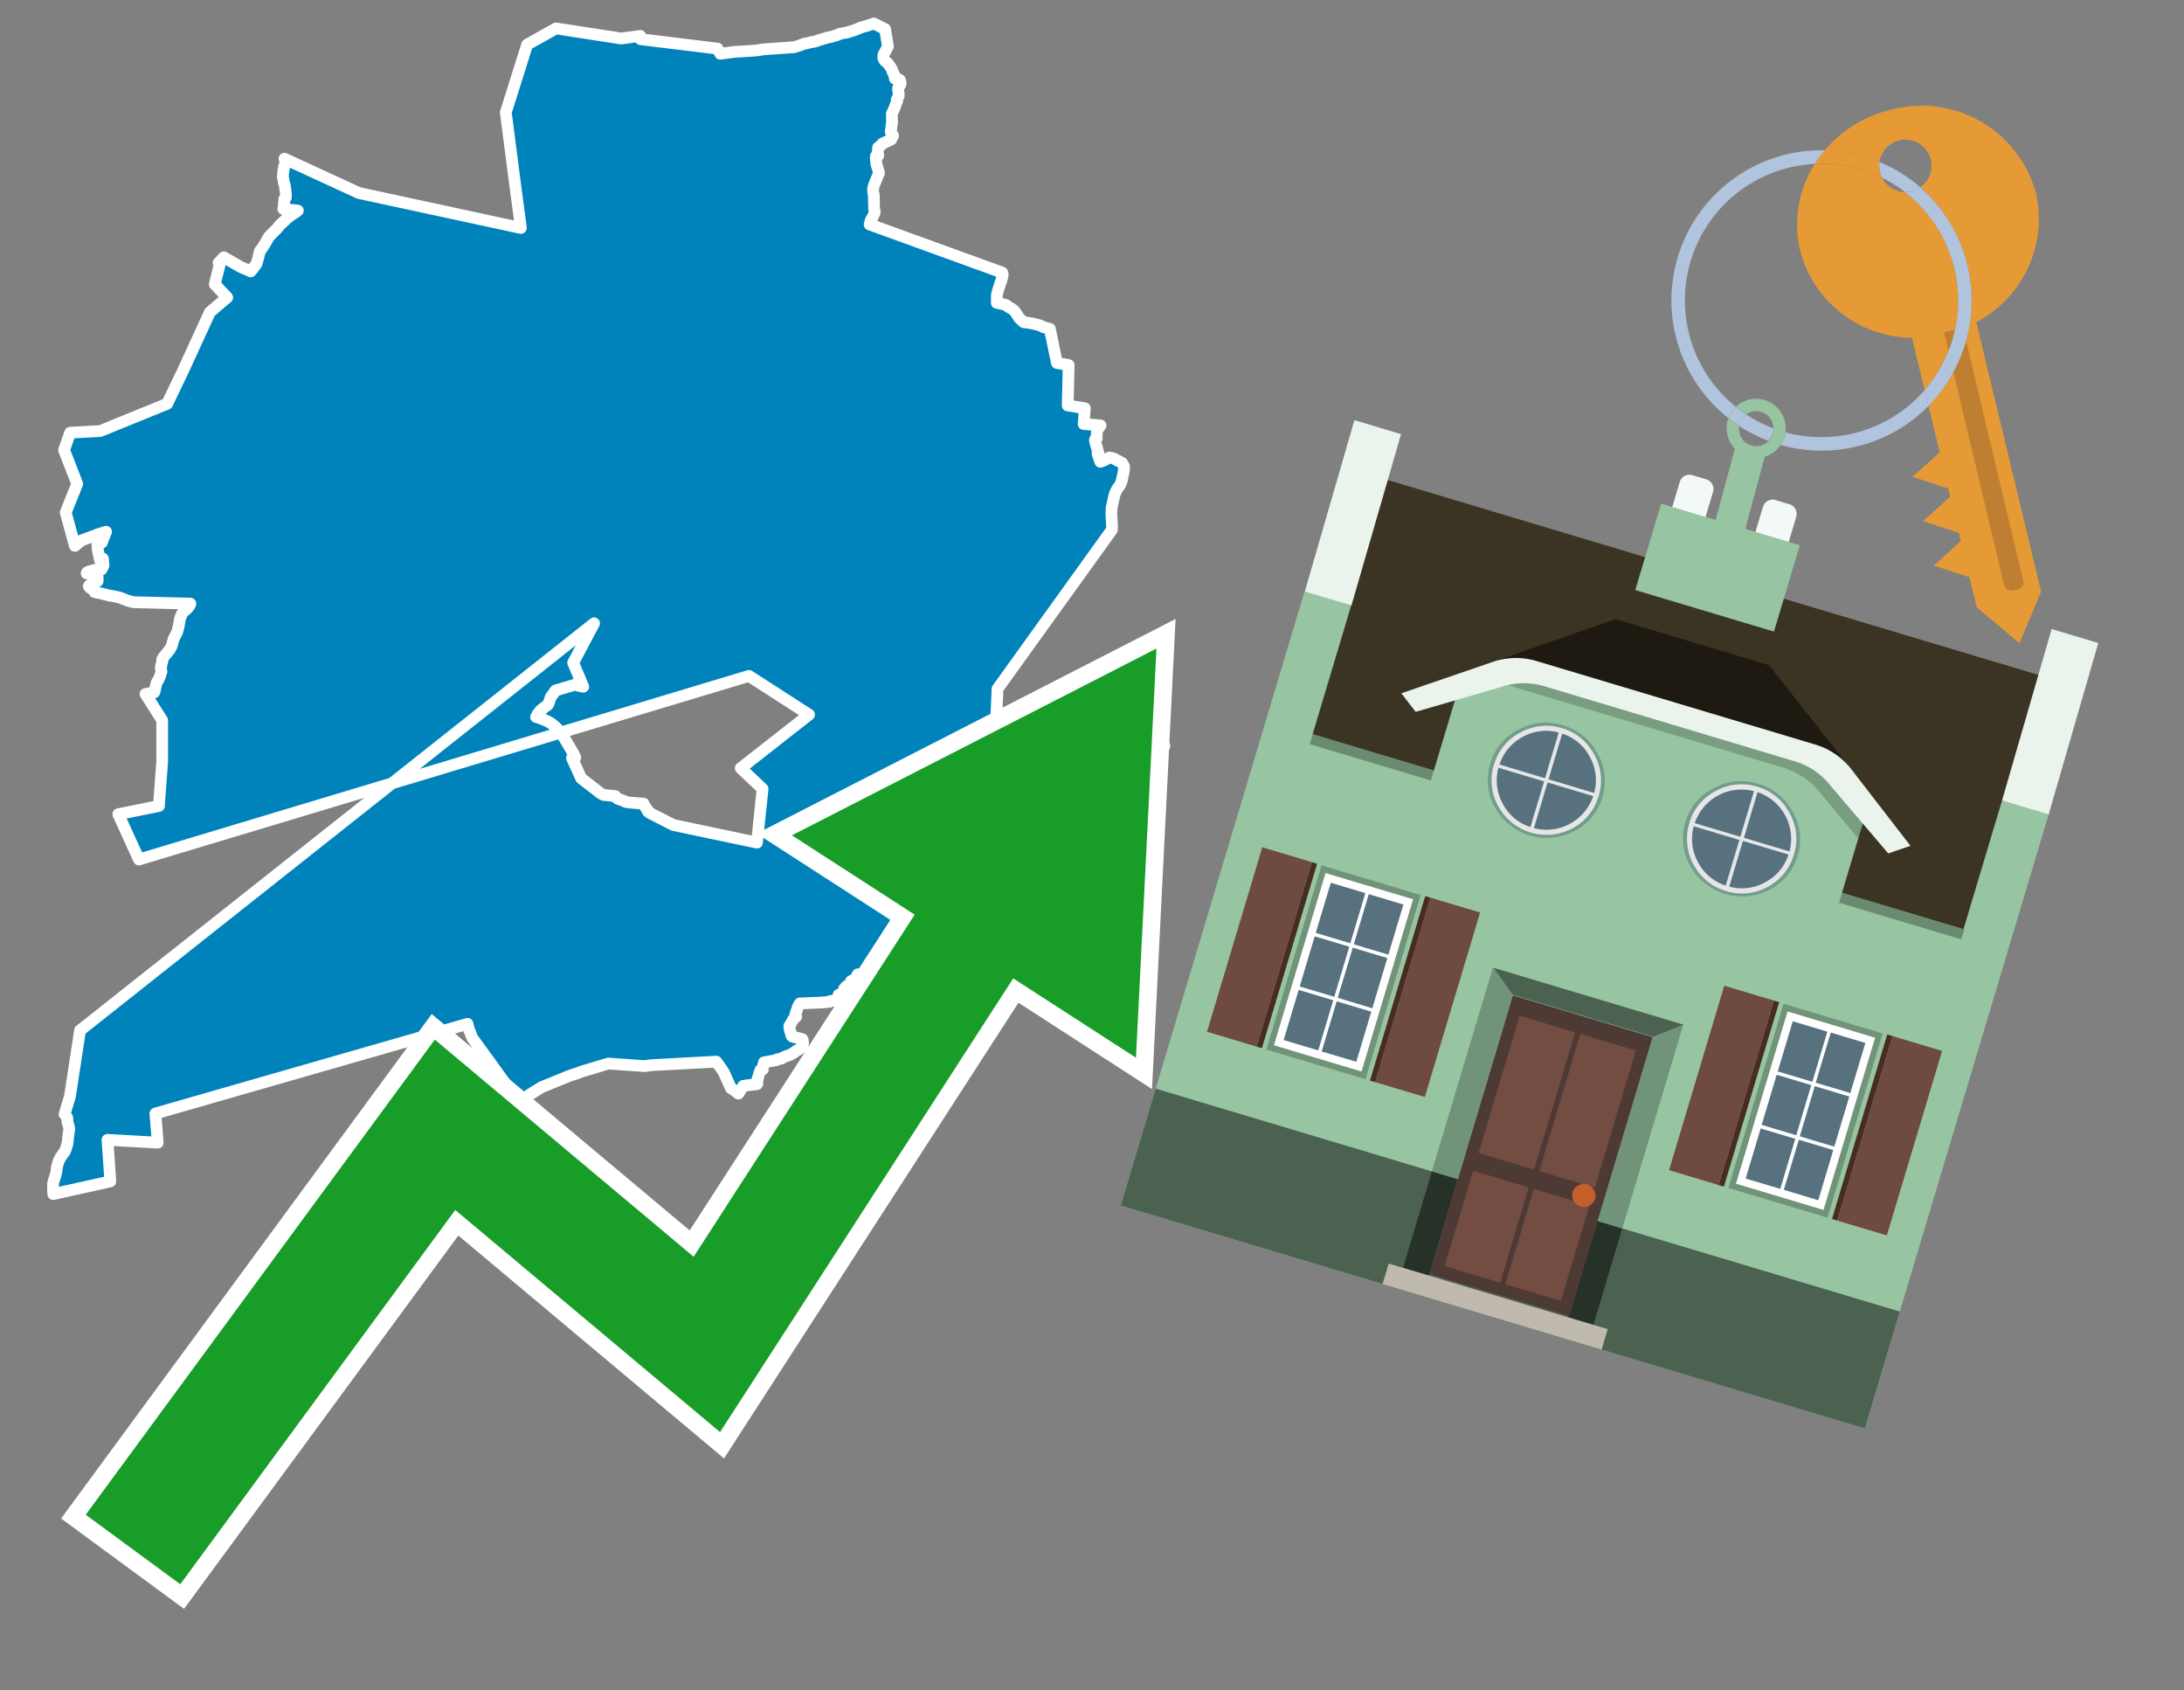 <svg id="Text" xmlns="http://www.w3.org/2000/svg" width="93.05" height="72" viewBox="0 0 93.05 72"><rect x="0" y="0" width="93.05" height="72" fill="#808080" stroke="none"/><polygon points="5.92,36.61 5.04,34.68 6.77,34.33 6.91,32.44 6.91,30.68 6.2,29.56 6.57,29.49 6.59,29.45 6.6,29.38 6.62,29.3 6.66,29.12 6.67,29.09 6.76,28.93 6.81,28.82 6.87,28.63 6.88,28.6 6.85,28.45 6.86,28.37 6.88,28.32 6.89,28.27 6.92,28.15 6.91,28.12 6.91,28.09 6.93,28.05 6.96,28.01 6.97,27.98 7.01,27.94 7.15,27.77 7.17,27.74 7.2,27.71 7.23,27.67 7.27,27.6 7.29,27.56 7.31,27.52 7.33,27.47 7.35,27.39 7.36,27.35 7.38,27.28 7.39,27.25 7.4,27.21 7.43,27.15 7.45,27.11 7.52,26.98 7.55,26.91 7.59,26.77 7.6,26.73 7.61,26.68 7.62,26.63 7.65,26.46 7.66,26.39 7.67,26.35 7.69,26.3 7.7,26.26 7.72,26.23 7.73,26.2 7.75,26.15 7.78,26.11 7.8,26.08 7.82,26.05 7.86,26.02 7.91,25.98 7.95,25.95 7.98,25.92 8.02,25.86 8.07,25.81 8.1,25.75 8.11,25.71 5.69,25.65 5.46,25.59 5.09,25.45 4.82,25.39 4.63,25.36 4.44,25.31 4.32,25.28 4.17,25.25 4.03,25.22 4.03,25.16 3.97,25.13 3.83,25.03 3.78,24.97 3.81,24.93 3.85,24.9 3.99,24.87 4.16,24.75 4.16,24.61 4.16,24.58 4.15,24.52 4.06,24.49 3.95,24.45 3.69,24.42 3.71,24.38 3.77,24.35 4,24.28 4.33,24.25 4.36,24.19 4.41,24.09 4.4,23.98 4.39,23.83 4.38,23.79 4.26,23.86 4.16,23.39 4.15,23.22 4.34,23.11 4.39,22.97 4.41,22.92 4.52,22.65 4.16,22.76 4.07,22.8 3.99,22.83 3.87,22.87 3.47,23.02 3.3,23.16 3.19,23.25 2.8,21.83 3.29,20.61 2.73,19.17 2.99,18.43 4.27,18.36 7.12,17.2 7.78,15.83 8.94,13.3 9.68,12.67 9.15,12.11 9.36,11.27 9.31,11.2 9.43,11.08 9.46,11.04 9.54,10.96 10.25,11.37 10.32,11.4 10.48,11.47 10.62,11.53 10.68,11.56 10.78,11.44 10.93,11.23 10.96,11.14 11.04,10.83 11.05,10.78 11.07,10.7 11.1,10.66 11.21,10.51 11.23,10.47 11.28,10.4 11.36,10.26 11.41,10.16 11.43,10.13 11.47,10.07 11.61,9.93 11.68,9.86 11.79,9.75 11.89,9.63 11.91,9.6 12.03,9.49 12.22,9.31 12.38,9.18 12.6,9.04 12.69,8.97 12.07,8.9 12.09,8.83 12.09,8.79 12.1,8.76 12.1,8.68 12.1,8.64 12.11,8.59 12.11,8.55 12.11,8.49 12.15,8.45 12.18,8.41 12.18,8.37 12.18,8.29 12.18,8.26 12.16,8.07 12.14,7.98 12.14,7.92 12.13,7.88 12.09,7.77 12.09,7.73 12.08,7.67 12.07,7.63 12.06,7.59 12.06,7.55 12.05,7.52 12.06,7.45 12.06,7.4 12.07,7.3 12.1,7.13 12.13,7.02 12.16,6.92 12.16,6.88 12.14,6.8 12.12,6.76 15.29,8.22 22.19,9.71 22.19,9.68 21.98,8.11 21.55,4.79 22.46,1.9 23.69,1.21 26.47,1.64 27.28,1.53 27.29,1.67 30.57,2.07 30.69,2.29 30.91,2.26 31.28,2.21 31.79,2.18 32.22,2.15 32.55,2.1 33.83,2.01 34.06,1.94 34.24,1.87 34.38,1.84 34.5,1.81 34.77,1.76 34.86,1.72 35.26,1.6 35.45,1.56 35.68,1.49 35.75,1.45 35.93,1.41 36.1,1.38 36.19,1.35 36.29,1.32 36.42,1.28 36.68,1.17 36.78,1.14 36.96,1.09 37.05,1.06 37.23,1 37.71,1.24 37.83,1.98 37.64,2.33 37.64,2.38 37.63,2.43 37.64,2.49 37.65,2.52 37.69,2.58 37.73,2.62 37.78,2.66 37.84,2.71 37.87,2.76 37.96,2.88 37.97,2.91 37.99,2.94 38.01,3 38.03,3.06 38.05,3.1 38.07,3.13 38.09,3.16 38.11,3.25 38.12,3.32 38.13,3.35 38.29,3.38 38.34,3.41 38.35,3.44 38.36,3.48 38.37,3.54 38.37,3.58 38.33,3.65 38.31,3.68 38.29,3.71 38.27,3.75 38.26,3.78 38.28,3.94 38.29,3.98 38.29,4.02 38.29,4.08 38.27,4.12 38.25,4.16 38.23,4.21 38.21,4.24 38.23,4.28 38.18,4.41 38.12,4.58 38.08,4.67 38.05,4.73 38,4.84 38,4.89 38,5.12 38,5.16 38.01,5.22 38,5.25 37.99,5.3 37.98,5.41 37.97,5.48 37.96,5.55 37.95,5.6 37.96,5.63 37.97,5.66 37.98,5.7 38,5.73 38.05,5.78 38.02,5.83 37.99,5.86 37.98,5.89 37.97,5.94 37.59,6.12 37.57,6.16 37.41,6.29 37.41,6.36 37.4,6.45 37.4,6.5 37.41,6.57 37.42,6.62 37.32,6.65 37.31,6.71 37.34,6.98 37.39,7.16 37.4,7.19 37.41,7.22 37.42,7.25 37.45,7.37 37.25,7.85 37.2,8.02 37.2,8.16 37.23,8.33 37.24,8.87 37.25,8.93 37.27,9.01 37.26,9.07 37.24,9.12 37.19,9.22 37.17,9.27 37.11,9.35 37.1,9.38 37.06,9.53 37.05,9.56 42.7,11.61 42.71,11.64 42.72,11.69 42.71,11.72 42.71,11.75 42.7,11.81 42.68,11.88 42.65,11.99 42.61,12.08 42.59,12.16 42.52,12.37 42.5,12.46 42.48,12.53 42.47,12.59 42.47,12.72 42.47,12.84 42.47,12.9 42.62,12.93 42.74,12.96 42.86,12.99 42.91,13.03 42.96,13.07 43.09,13.14 43.13,13.17 43.17,13.2 43.24,13.27 43.31,13.37 43.41,13.53 43.51,13.63 43.61,13.72 43.81,13.75 44,13.78 44.27,13.85 44.35,13.88 44.47,13.94 44.63,13.98 44.73,14.01 45.03,15.46 45.53,15.55 45.49,17.27 46.22,17.39 46.17,18.06 46.89,18.12 46.84,18.19 46.82,18.22 46.75,18.28 46.74,18.33 46.73,18.46 46.72,18.59 46.73,18.67 46.66,18.71 46.65,18.75 46.66,18.78 46.67,18.85 46.69,18.92 46.71,18.99 46.73,19.05 46.78,19.24 46.8,19.29 46.76,19.32 46.84,19.55 46.88,19.67 47.04,19.61 47.1,19.58 47.26,19.49 47.43,19.52 47.81,19.72 47.85,19.79 47.87,19.83 47.89,19.87 47.89,19.92 47.89,19.97 47.85,20.22 47.83,20.3 47.82,20.34 47.8,20.45 47.77,20.54 47.76,20.57 47.71,20.67 47.65,20.76 47.62,20.79 47.58,20.86 47.52,20.98 47.51,21.01 47.49,21.05 47.48,21.1 47.45,21.23 47.41,21.4 47.4,21.45 47.36,21.63 47.36,21.67 47.35,21.88 47.35,21.93 47.36,22.03 47.36,22.07 47.36,22.1 47.37,22.21 47.37,22.28 47.38,22.39 47.37,22.54 47.37,22.57 42.5,29.34 42.4,31.66 43,31.81 44.05,31.27 44.26,31.03 44.34,31.14 44.38,31.22 44.47,31.33 44.52,31.39 44.68,31.55 44.75,31.62 44.91,31.75 45.07,31.85 45.19,31.9 45.22,31.93 45.25,31.99 45.27,32.03 45.29,32.06 46.78,29.73 49.26,31.51 49.61,31.78 48.83,33.09 48.44,33.75 48.24,35.24 47.56,35.3 46.59,35.73 46.56,35.68 46.43,35.94 44.74,36.45 44.68,36.4 44.64,36.34 44.61,36.31 43.88,36.17 43.8,36.21 43.76,36.25 43.55,36.51 43.3,36.81 43.27,36.85 43.26,36.88 41.2,37.45 40.72,37.07 40.18,38.23 39.97,38.38 39.99,38.41 39.97,38.53 39.96,38.58 39.93,38.65 39.89,38.68 39.87,38.71 39.82,38.79 39.73,38.82 39.72,38.85 39.69,38.91 39.66,38.97 39.64,39 39.62,39.03 39.6,39.06 39.57,39.09 39.55,39.13 39.53,39.16 39.51,39.19 39.49,39.23 39.47,39.28 39.46,39.31 39.44,39.36 39.41,39.43 39.4,39.46 39.37,39.51 39.35,39.58 39.35,39.62 39.36,39.65 39.38,39.68 39.37,39.73 39.38,39.76 39.39,39.8 39.4,39.83 39.42,39.86 39.46,39.92 39.49,39.97 39.51,40.01 39.52,40.04 39.52,40.13 39.53,40.17 39.55,40.2 39.53,40.24 39.51,40.28 39.49,40.31 39.48,40.34 39.45,40.38 39.4,40.42 39.35,40.45 39.2,40.48 39.15,40.52 38.95,40.55 38.88,40.58 38.83,40.62 38.81,40.65 38.71,40.68 38.55,40.85 38.51,40.88 38.33,40.81 38.2,40.78 38.25,40.91 38.21,40.98 38.15,41.01 38.07,41.04 37.86,41.07 37.84,41.1 37.8,41.13 37.81,41.19 37.81,41.22 37.82,41.26 37.81,41.3 37.77,41.35 37.72,41.38 37.58,41.41 37.54,41.44 37.46,41.47 36.55,41.5 36.52,41.55 36.5,41.59 36.44,41.71 36.38,41.74 36.29,41.77 36.25,41.8 36.25,41.84 36.24,41.87 36.22,41.92 36.2,41.95 36.16,41.98 36.06,42.01 36.01,42.06 35.99,42.1 35.96,42.13 35.96,42.18 35.99,42.21 36.09,42.25 36.07,42.28 36.03,42.31 35.98,42.34 35.73,42.37 35.72,42.43 35.7,42.46 35.71,42.5 35.7,42.53 35.65,42.56 35.61,42.61 35.37,42.64 35.35,42.67 35.03,42.7 34.08,42.74 34.06,42.78 34.03,42.81 34.02,42.84 34,42.88 33.98,42.93 33.97,42.97 33.96,43.01 33.94,43.05 33.92,43.11 33.9,43.16 33.89,43.19 33.89,43.23 33.9,43.26 33.92,43.3 33.88,43.34 33.83,43.38 33.8,43.41 33.79,43.44 33.75,43.5 33.72,43.55 33.71,43.58 33.65,43.67 33.63,43.7 33.63,43.73 33.64,43.81 33.65,43.86 33.69,43.99 33.71,44.05 33.71,44.08 33.73,44.12 33.75,44.15 34.18,44.26 34.2,44.3 34.21,44.34 34.21,44.41 34.21,44.45 34.21,44.48 34.2,44.53 34.19,44.56 34.17,44.59 34.15,44.62 34.11,44.65 34.07,44.68 33.92,44.76 33.87,44.8 33.82,44.84 33.76,44.87 33.72,44.9 33.66,44.93 33.57,44.96 33.43,45.01 33.37,45.04 33.29,45.09 33.11,45.12 33.1,45.15 32.55,45.25 32.53,45.33 32.48,45.51 32.5,45.55 32.4,45.58 32.39,45.61 32.34,45.74 32.33,45.79 32.31,45.86 32.29,45.9 32.28,45.93 32.29,45.96 32.27,46.01 32.26,46.05 32.26,46.08 32.26,46.12 32.27,46.15 32.25,46.18 31.98,46.21 31.67,46.25 31.51,46.5 31.49,46.53 31.46,46.58 31.32,46.47 31.19,46.38 31.14,46.35 30.84,45.68 30.71,45.48 30.68,45.44 30.52,45.22 27.74,45.37 27.45,45.41 25.92,45.3 24.76,45.65 24.61,45.71 24.27,45.82 23.07,46.31 22.51,46.66 22.43,46.73 22.39,46.76 22.33,46.81 22.27,46.87 22.19,46.94 22.14,46.99 20.13,44.22 20.11,44.18 19.95,43.77 19.92,43.61 6.62,47.43 6.72,48.67 4.58,48.55 4.7,50.32 2.27,50.86 2.26,50.68 2.26,50.61 2.26,50.54 2.26,50.5 2.26,50.47 2.26,50.42 2.29,50.28 2.31,50.23 2.32,50.2 2.34,50.14 2.37,50.06 2.37,50.03 2.4,49.92 2.41,49.87 2.41,49.81 2.42,49.77 2.43,49.69 2.45,49.63 2.49,49.48 2.5,49.45 2.52,49.42 2.55,49.35 2.58,49.29 2.61,49.26 2.64,49.21 2.71,49.11 2.75,49.07 2.77,49.02 2.79,48.98 2.86,48.76 2.87,48.73 2.89,48.59 2.9,48.46 2.92,48.31 2.93,48.25 2.95,48.11 2.95,48.06 2.92,47.94 2.9,47.86 2.88,47.83 2.88,47.8 2.87,47.77 2.87,47.71 2.87,47.65 2.86,47.6 2.84,47.57 2.82,47.53 2.8,47.5 2.75,47.46 2.98,46.7 3.41,43.89 25.31,26.55 24.42,28.23 24.85,29.25 24.69,29.22 24.59,29.19 24.51,29.16 23.67,29.41 23.51,29.63 23.47,29.68 23.44,29.76 23.39,29.92 23.38,29.96 23.36,29.99 23.34,30.02 23.31,30.05 23.23,30.1 23.19,30.13 23.08,30.22 23.03,30.26 22.98,30.32 22.96,30.35 22.91,30.41 22.89,30.47 22.86,30.51 22.84,30.54 22.95,30.57 23.05,30.61 23.17,30.65 23.38,30.75 23.43,30.78 23.52,30.84 23.56,30.87 23.59,30.9 23.64,30.94 23.89,31.18 24.44,32.11 24.46,32.16 24.51,32.26 24.37,32.29 24.76,33.15 25.47,33.7 25.6,33.8 25.66,33.83 25.72,33.86 26.22,33.91 26.23,33.94 26.25,33.97 26.29,34 26.33,34.03 26.43,34.06 26.55,34.1 26.67,34.16 26.9,34.19 27.42,34.23 27.44,34.28 27.49,34.37 27.51,34.4 27.53,34.43 27.58,34.49 27.59,34.52 27.6,34.56 27.67,34.59 27.67,34.62 28.69,35.14 32.25,35.89 32.49,33.6 31.56,32.72 34.47,30.44 31.91,28.79 " fill="#0083ba" stroke="#fff" stroke-linejoin="round" stroke-width="0.5"/><polygon points="49.272 27.624 33.741 35.58 38.97 38.959 29.553 53.529 18.525 44.281 3.652 64.518 7.681 67.479 19.396 51.538 30.678 60.999 43.169 41.673 48.398 45.053 49.272 27.624" fill="none" stroke="#fff" stroke-miterlimit="10" stroke-width="1.5"/><polygon points="49.272 27.624 33.741 35.58 38.97 38.959 29.553 53.529 18.525 44.281 3.652 64.518 7.681 67.479 19.396 51.538 30.678 60.999 43.169 41.673 48.398 45.053 49.272 27.624" fill="#179d28"/><path d="M80.19,7.577a1.16,1.16,0,0,1-.094-.251,1.114,1.114,0,0,1-.018-.429A6.367,6.367,0,0,0,77.743,6.4a5.269,5.269,0,0,0-.423.577c.1,0,.192-.007.288-.007A5.794,5.794,0,0,1,80.19,7.577Z" fill="#e69a35"/><path d="M77.608,6.4A6.394,6.394,0,0,0,73.64,17.81a1.26,1.26,0,0,1,.317-.48A5.821,5.821,0,0,1,77.32,6.981a5.269,5.269,0,0,1,.423-.577Z" fill="#b0c4de"/><path d="M84.2,13.72a4.962,4.962,0,0,0,2.545-5.48,5.047,5.047,0,0,0-6.179-3.566A5.322,5.322,0,0,0,77.743,6.4a6.367,6.367,0,0,1,2.335.493,1.114,1.114,0,1,1,1.736,1.084,6.392,6.392,0,0,1,.347,9.3l.479,1.985-.438.4-.716.648.92.3.6.2.082.341-.438.4-.716.648.92.3.605.2.082.341-.438.4-.716.649.92.3.605.2.307,1.274,1.821,1.534.921-2.2Z" fill="#e69a35"/><path d="M81.154,8.179a1.115,1.115,0,0,1-.964-.6,5.794,5.794,0,0,0-2.582-.6c-.1,0-.192,0-.288.007a4.783,4.783,0,0,0-.625,3.685,4.962,4.962,0,0,0,4.765,3.715L82,16.617a5.82,5.82,0,0,0-.846-8.438Z" fill="#e69a35"/><path d="M74.1,18.142a6.386,6.386,0,0,0,1.232.63.73.73,0,0,0,.224-.527h0a5.783,5.783,0,0,1-1.159-.593A.733.733,0,0,0,74.1,18.142Z" fill="#b0c4de"/><path d="M74.4,17.652q-.228-.152-.44-.322a1.26,1.26,0,0,0-.317.48c.148.117.3.228.46.332A.733.733,0,0,1,74.4,17.652Z" fill="#b0c4de"/><path d="M74.824,16.984a1.257,1.257,0,0,0-.867.346c.141.114.288.222.44.322a.731.731,0,0,1,1.159.593h0a.732.732,0,1,1-1.463,0,.7.7,0,0,1,.007-.1c-.158-.1-.312-.215-.46-.332a1.258,1.258,0,0,0,.273,1.3l-.979,3.635,1.275.341.98-3.639a1.266,1.266,0,0,0,.681-.5,1.249,1.249,0,0,0,.2-.538,1.328,1.328,0,0,0,.012-.168A1.262,1.262,0,0,0,74.824,16.984Z" fill="#97c4a1"/><path d="M85.974,25.1l-.226.053a.3.3,0,0,1-.362-.223l-2.56-10.777.81-.193L86.2,24.736A.3.3,0,0,1,85.974,25.1Z" fill="#bf7f32"/><path d="M80.1,7.326a1.16,1.16,0,0,0,.094.251,5.833,5.833,0,0,1,.964.6,1.137,1.137,0,0,0,.287-.031,1.108,1.108,0,0,0,.373-.167A6.371,6.371,0,0,0,80.078,6.9,1.114,1.114,0,0,0,80.1,7.326Z" fill="#b0c4de"/><path d="M77.608,18.618a5.836,5.836,0,0,1-1.534-.2,1.24,1.24,0,0,1-.2.537,6.4,6.4,0,0,0,6.291-1.666L82,16.617A5.807,5.807,0,0,1,77.608,18.618Z" fill="#b0c4de"/><path d="M81.814,7.981a1.108,1.108,0,0,1-.373.167,1.137,1.137,0,0,1-.287.031A5.82,5.82,0,0,1,82,16.617l.161.667a6.392,6.392,0,0,0-.347-9.3Z" fill="#b0c4de"/><polygon points="83.79 39.753 55.78 31.364 58.988 20.404 86.964 28.783 83.79 39.753 83.79 39.753" fill="#3c3422" fill-rule="evenodd"/><polygon points="81.705 53.32 87.284 34.692 85.297 34.097 83.656 39.575 55.926 31.269 57.567 25.791 55.579 25.196 47.746 51.348 79.451 60.844 81.705 53.32" fill="#97c4a1" fill-rule="evenodd"/><rect x="69.522" y="21.148" width="0.444" height="28.983" transform="translate(15.592 92.226) rotate(-73.326)" opacity="0.3"/><polygon points="87.284 34.692 85.297 34.097 87.411 26.793 89.398 27.388 87.284 34.692 87.284 34.692" fill="#eaf3ec" fill-rule="evenodd"/><polygon points="57.578 25.794 55.591 25.199 57.705 17.896 59.692 18.491 57.578 25.794 57.578 25.794" fill="#eaf3ec" fill-rule="evenodd"/><polygon points="79.451 60.844 80.943 55.865 49.238 46.369 47.747 51.348 79.451 60.844 79.451 60.844" fill="#4c6251" fill-rule="evenodd"/><path d="M71.566,20.528l-.522,1.743,1.418.425.523-1.744a.432.432,0,0,0-.289-.536l-.593-.177A.431.431,0,0,0,71.566,20.528Z" fill="#f3f9f8" fill-rule="evenodd"/><path d="M75.111,21.589l-.522,1.743,1.418.425.522-1.743a.43.43,0,0,0-.289-.536l-.593-.178A.43.43,0,0,0,75.111,21.589Z" fill="#f3f9f8" fill-rule="evenodd"/><polygon points="75.368 28.329 68.829 26.37 63.807 28.121 78.733 32.591 75.368 28.329" fill="#1e1a11"/><polygon points="78.248 32.422 64.442 28.287 62.236 28.998 60.064 36.247 77.453 41.455 79.651 34.116 78.248 32.422" fill="#97c4a1"/><path d="M77.74,32.516S65.088,28.725,65,28.7l-.938.43,11.892,3.562a3.175,3.175,0,0,1,1.532,1l1.685,2.02.327-1.09Z" fill-rule="evenodd" opacity="0.2"/><path d="M77.35,31.716,65.458,28.154a3.041,3.041,0,0,0-1.854.037l-3.9,1.339.611.79,3.626-1.054a3.045,3.045,0,0,1,1.855-.037l10.673,3.2A3.028,3.028,0,0,1,78,33.477l2.45,2.874.945-.325-2.518-3.26A3.036,3.036,0,0,0,77.35,31.716Z" fill="#eaf3ec"/><polygon points="76.683 23.223 70.773 21.453 69.671 25.132 75.581 26.902 76.683 23.223 76.683 23.223" fill="#97c4a1" fill-rule="evenodd"/><g id="Symbol_9_0_Layer2_0_MEMBER_8_MEMBER_21_MEMBER_0_FILL" data-name="Symbol 9 0 Layer2 0 MEMBER 8 MEMBER 21 MEMBER 0 FILL"><path d="M66.584,30.892a2.39,2.39,0,0,0-1.891.189,2.317,2.317,0,0,0-1.2,1.448A2.345,2.345,0,0,0,63.7,34.4a2.528,2.528,0,0,0,3.367,1.008,2.339,2.339,0,0,0,1.2-1.447,2.313,2.313,0,0,0-.208-1.87A2.394,2.394,0,0,0,66.584,30.892Z" fill="#729d8c"/></g><g id="Symbol_9_0_Layer2_0_MEMBER_8_MEMBER_21_MEMBER_1_FILL" data-name="Symbol 9 0 Layer2 0 MEMBER 8 MEMBER 21 MEMBER 1 FILL"><path d="M66.547,31.016a2.241,2.241,0,0,0-1.769.185,2.213,2.213,0,0,0-1.127,1.376,2.239,2.239,0,0,0,.185,1.768,2.341,2.341,0,0,0,3.145.942,2.234,2.234,0,0,0,1.126-1.376,2.207,2.207,0,0,0-.185-1.768A2.237,2.237,0,0,0,66.547,31.016Z" fill="#e6e6e6"/></g><g id="Symbol_9_0_Layer2_0_MEMBER_8_MEMBER_21_MEMBER_2_MEMBER_0_FILL" data-name="Symbol 9 0 Layer2 0 MEMBER 8 MEMBER 21 MEMBER 2 MEMBER 0 FILL"><path d="M65.787,33.284,63.843,32.7a2.036,2.036,0,0,0,.186,1.539,2.015,2.015,0,0,0,1.175.986Z" fill="#58717f"/></g><g id="Symbol_9_0_Layer2_0_MEMBER_8_MEMBER_21_MEMBER_2_MEMBER_1_FILL" data-name="Symbol 9 0 Layer2 0 MEMBER 8 MEMBER 21 MEMBER 2 MEMBER 1 FILL"><path d="M65.827,33.148l.582-1.944a2.01,2.01,0,0,0-1.523.178,2.037,2.037,0,0,0-1,1.183Z" fill="#58717f"/></g><g id="Symbol_9_0_Layer2_0_MEMBER_8_MEMBER_21_MEMBER_2_MEMBER_2_FILL" data-name="Symbol 9 0 Layer2 0 MEMBER 8 MEMBER 21 MEMBER 2 MEMBER 2 FILL"><path d="M67.878,33.91l-1.943-.582-.582,1.944a2.1,2.1,0,0,0,2.525-1.362Z" fill="#58717f"/></g><g id="Symbol_9_0_Layer2_0_MEMBER_8_MEMBER_21_MEMBER_2_MEMBER_3_FILL" data-name="Symbol 9 0 Layer2 0 MEMBER 8 MEMBER 21 MEMBER 2 MEMBER 3 FILL"><path d="M66.558,31.249l-.582,1.943,1.943.582a2.031,2.031,0,0,0-.186-1.539A2.009,2.009,0,0,0,66.558,31.249Z" fill="#58717f"/></g><g id="Symbol_9_0_Layer2_0_MEMBER_8_MEMBER_21_MEMBER_0_FILL-2" data-name="Symbol 9 0 Layer2 0 MEMBER 8 MEMBER 21 MEMBER 0 FILL"><path d="M74.9,33.384a2.4,2.4,0,0,0-1.891.189,2.316,2.316,0,0,0-1.2,1.448,2.341,2.341,0,0,0,.209,1.87A2.527,2.527,0,0,0,75.387,37.9a2.345,2.345,0,0,0,1.2-1.447,2.314,2.314,0,0,0-.209-1.87A2.389,2.389,0,0,0,74.9,33.384Z" fill="#729d8c"/></g><g id="Symbol_9_0_Layer2_0_MEMBER_8_MEMBER_21_MEMBER_1_FILL-2" data-name="Symbol 9 0 Layer2 0 MEMBER 8 MEMBER 21 MEMBER 1 FILL"><path d="M74.867,33.508a2.239,2.239,0,0,0-1.768.185,2.21,2.21,0,0,0-1.127,1.376,2.316,2.316,0,0,0,1.564,2.883,2.261,2.261,0,0,0,1.765-.173A2.237,2.237,0,0,0,76.428,36.4a2.209,2.209,0,0,0-.185-1.769A2.239,2.239,0,0,0,74.867,33.508Z" fill="#e6e6e6"/></g><g id="Symbol_9_0_Layer2_0_MEMBER_8_MEMBER_21_MEMBER_2_MEMBER_0_FILL-2" data-name="Symbol 9 0 Layer2 0 MEMBER 8 MEMBER 21 MEMBER 2 MEMBER 0 FILL"><path d="M74.107,35.776l-1.943-.582a2.031,2.031,0,0,0,.186,1.539,2.009,2.009,0,0,0,1.175.986Z" fill="#58717f"/></g><g id="Symbol_9_0_Layer2_0_MEMBER_8_MEMBER_21_MEMBER_2_MEMBER_1_FILL-2" data-name="Symbol 9 0 Layer2 0 MEMBER 8 MEMBER 21 MEMBER 2 MEMBER 1 FILL"><path d="M74.148,35.64,74.73,33.7a2.1,2.1,0,0,0-2.525,1.362Z" fill="#58717f"/></g><g id="Symbol_9_0_Layer2_0_MEMBER_8_MEMBER_21_MEMBER_2_MEMBER_2_FILL-2" data-name="Symbol 9 0 Layer2 0 MEMBER 8 MEMBER 21 MEMBER 2 MEMBER 2 FILL"><path d="M76.2,36.4l-1.943-.582-.582,1.944a2.015,2.015,0,0,0,1.523-.178A2.036,2.036,0,0,0,76.2,36.4Z" fill="#58717f"/></g><g id="Symbol_9_0_Layer2_0_MEMBER_8_MEMBER_21_MEMBER_2_MEMBER_3_FILL-2" data-name="Symbol 9 0 Layer2 0 MEMBER 8 MEMBER 21 MEMBER 2 MEMBER 3 FILL"><path d="M74.879,33.741,74.3,35.684l1.943.582a2.1,2.1,0,0,0-1.361-2.525Z" fill="#58717f"/></g><polygon points="51.426 43.946 53.542 44.58 55.896 36.723 53.78 36.089 51.426 43.946 51.426 43.946" fill="#6e4a3f" fill-rule="evenodd"/><polygon points="53.542 44.58 53.764 44.647 56.117 36.789 55.896 36.723 53.542 44.58 53.542 44.58" fill="#482b22" fill-rule="evenodd"/><polygon points="60.706 46.726 58.59 46.092 60.943 38.235 63.059 38.868 60.706 46.726 60.706 46.726" fill="#6e4a3f" fill-rule="evenodd"/><polygon points="58.59 46.092 58.368 46.026 60.722 38.168 60.943 38.235 58.59 46.092 58.59 46.092" fill="#482b22" fill-rule="evenodd"/><rect x="53.146" y="39.209" width="8.19" height="4.408" transform="translate(1.145 84.365) rotate(-73.326)" fill="#719379"/><polygon points="60.205 38.304 56.474 37.187 54.277 44.522 58.008 45.639 60.205 38.304 60.205 38.304" fill="#fff" fill-rule="evenodd"/><path d="M59.792,38.527l-.64,2.136-1.474-.442.639-2.135,1.475.441Zm-1.621-.485-.64,2.136-1.474-.442L56.7,37.6l1.474.442Zm-2.158,1.84,1.475.441-.64,2.136-1.474-.441.639-2.136Zm-.683,2.282,1.474.441-.639,2.136L54.69,44.3l.64-2.135Zm.981,2.621.639-2.136,1.475.442-.64,2.135-1.474-.441Zm2.158-1.84L56.994,42.5l.64-2.136,1.474.442-.639,2.136Z" fill="#58717f" fill-rule="evenodd"/><polygon points="80.39 52.621 78.274 51.988 80.628 44.13 82.743 44.764 80.39 52.621 80.39 52.621" fill="#6e4a3f" fill-rule="evenodd"/><polygon points="78.274 51.988 78.053 51.921 80.406 44.064 80.628 44.13 78.274 51.988 78.274 51.988" fill="#482b22" fill-rule="evenodd"/><polygon points="71.111 49.842 73.227 50.476 75.58 42.619 73.464 41.985 71.111 49.842 71.111 49.842" fill="#6e4a3f" fill-rule="evenodd"/><polygon points="73.227 50.476 73.448 50.542 75.802 42.685 75.58 42.619 73.227 50.476 73.227 50.476" fill="#482b22" fill-rule="evenodd"/><rect x="72.83" y="45.105" width="8.19" height="4.408" transform="translate(9.534 107.426) rotate(-73.326)" fill="#719379"/><polygon points="76.159 43.083 79.889 44.2 77.692 51.535 73.962 50.418 76.159 43.083 76.159 43.083" fill="#fff" fill-rule="evenodd"/><path d="M76.381,43.5l1.475.442-.64,2.135-1.475-.441.64-2.136ZM78,43.981l1.474.442-.64,2.136-1.474-.442L78,43.981Zm.791,2.724-.64,2.135L76.679,48.4l.64-2.136,1.474.442Zm-.684,2.282-.639,2.135L76,50.68l.64-2.135,1.474.442Zm-2.26,1.65L74.375,50.2l.639-2.135,1.475.441-.64,2.136Zm-.791-2.724.64-2.135,1.474.441-.639,2.136-1.475-.442Z" fill="#58717f" fill-rule="evenodd"/><polygon points="67.888 56.431 69.118 52.323 68.019 51.994 66.789 56.102 67.888 56.431 67.888 56.431" fill="#263128" fill-rule="evenodd"/><polygon points="60.877 54.331 62.108 50.223 61.007 49.894 59.776 54.002 60.877 54.331 60.877 54.331" fill="#263128" fill-rule="evenodd"/><g id="Symbol_9_0_Layer2_0_MEMBER_8_MEMBER_12_MEMBER_0_FILL" data-name="Symbol 9 0 Layer2 0 MEMBER 8 MEMBER 12 MEMBER 0 FILL"><path d="M70.418,44.178l-5.965-1.786L60.9,54.27l5.964,1.786Z" fill="#4e3a34"/></g><g id="Symbol_9_0_Layer2_0_MEMBER_8_MEMBER_12_MEMBER_1_MEMBER_0_FILL" data-name="Symbol 9 0 Layer2 0 MEMBER 8 MEMBER 12 MEMBER 1 MEMBER 0 FILL"><path d="M65.358,49.815l1.75-5.843-2.363-.708L63,49.107Z" fill="#744d42"/></g><g id="Symbol_9_0_Layer2_0_MEMBER_8_MEMBER_12_MEMBER_1_MEMBER_1_FILL" data-name="Symbol 9 0 Layer2 0 MEMBER 8 MEMBER 12 MEMBER 1 MEMBER 1 FILL"><path d="M67.331,44.039l-1.75,5.842,2.364.708,1.75-5.842Z" fill="#744d42"/></g><g id="Symbol_9_0_Layer2_0_MEMBER_8_MEMBER_12_MEMBER_2_MEMBER_0_FILL" data-name="Symbol 9 0 Layer2 0 MEMBER 8 MEMBER 12 MEMBER 2 MEMBER 0 FILL"><path d="M63.915,54.633l1.215-4.058-2.363-.707-1.215,4.057Z" fill="#744d42"/></g><g id="Symbol_9_0_Layer2_0_MEMBER_8_MEMBER_12_MEMBER_2_MEMBER_1_FILL" data-name="Symbol 9 0 Layer2 0 MEMBER 8 MEMBER 12 MEMBER 2 MEMBER 1 FILL"><path d="M66.5,55.407l1.215-4.057-2.363-.708L64.138,54.7Z" fill="#744d42"/></g><g id="Symbol_9_0_Layer2_0_MEMBER_8_MEMBER_13_FILL" data-name="Symbol 9 0 Layer2 0 MEMBER 8 MEMBER 13 FILL"><path d="M67.959,51.058a.439.439,0,0,0-.045-.367.487.487,0,0,0-.669-.2.445.445,0,0,0-.239.282.457.457,0,0,0,.041.378.481.481,0,0,0,.293.242.459.459,0,0,0,.377-.042A.453.453,0,0,0,67.959,51.058Z" fill="#c35e2d"/></g><g id="Symbol_9_0_Layer2_0_MEMBER_8_MEMBER_14_FILL" data-name="Symbol 9 0 Layer2 0 MEMBER 8 MEMBER 14 FILL"><path d="M64.557,42.047l-.951-.833-2.6,8.68,1.1.329Z" fill="#719379"/></g><g id="Symbol_9_0_Layer2_0_MEMBER_8_MEMBER_15_FILL" data-name="Symbol 9 0 Layer2 0 MEMBER 8 MEMBER 15 FILL"><path d="M71.718,43.643l-1.2.19L68.072,52.01l1.046.313Z" fill="#719379"/></g><g id="Symbol_9_0_Layer2_0_MEMBER_8_MEMBER_16_FILL" data-name="Symbol 9 0 Layer2 0 MEMBER 8 MEMBER 16 FILL"><path d="M63.627,41.22l.836,1.156,5.961,1.786,1.294-.519Z" fill="#4c6251"/></g><polygon points="58.905 54.69 59.166 53.819 68.498 56.614 68.237 57.485 58.905 54.69 58.905 54.69" fill="#c0b9ad" fill-rule="evenodd"/></svg>